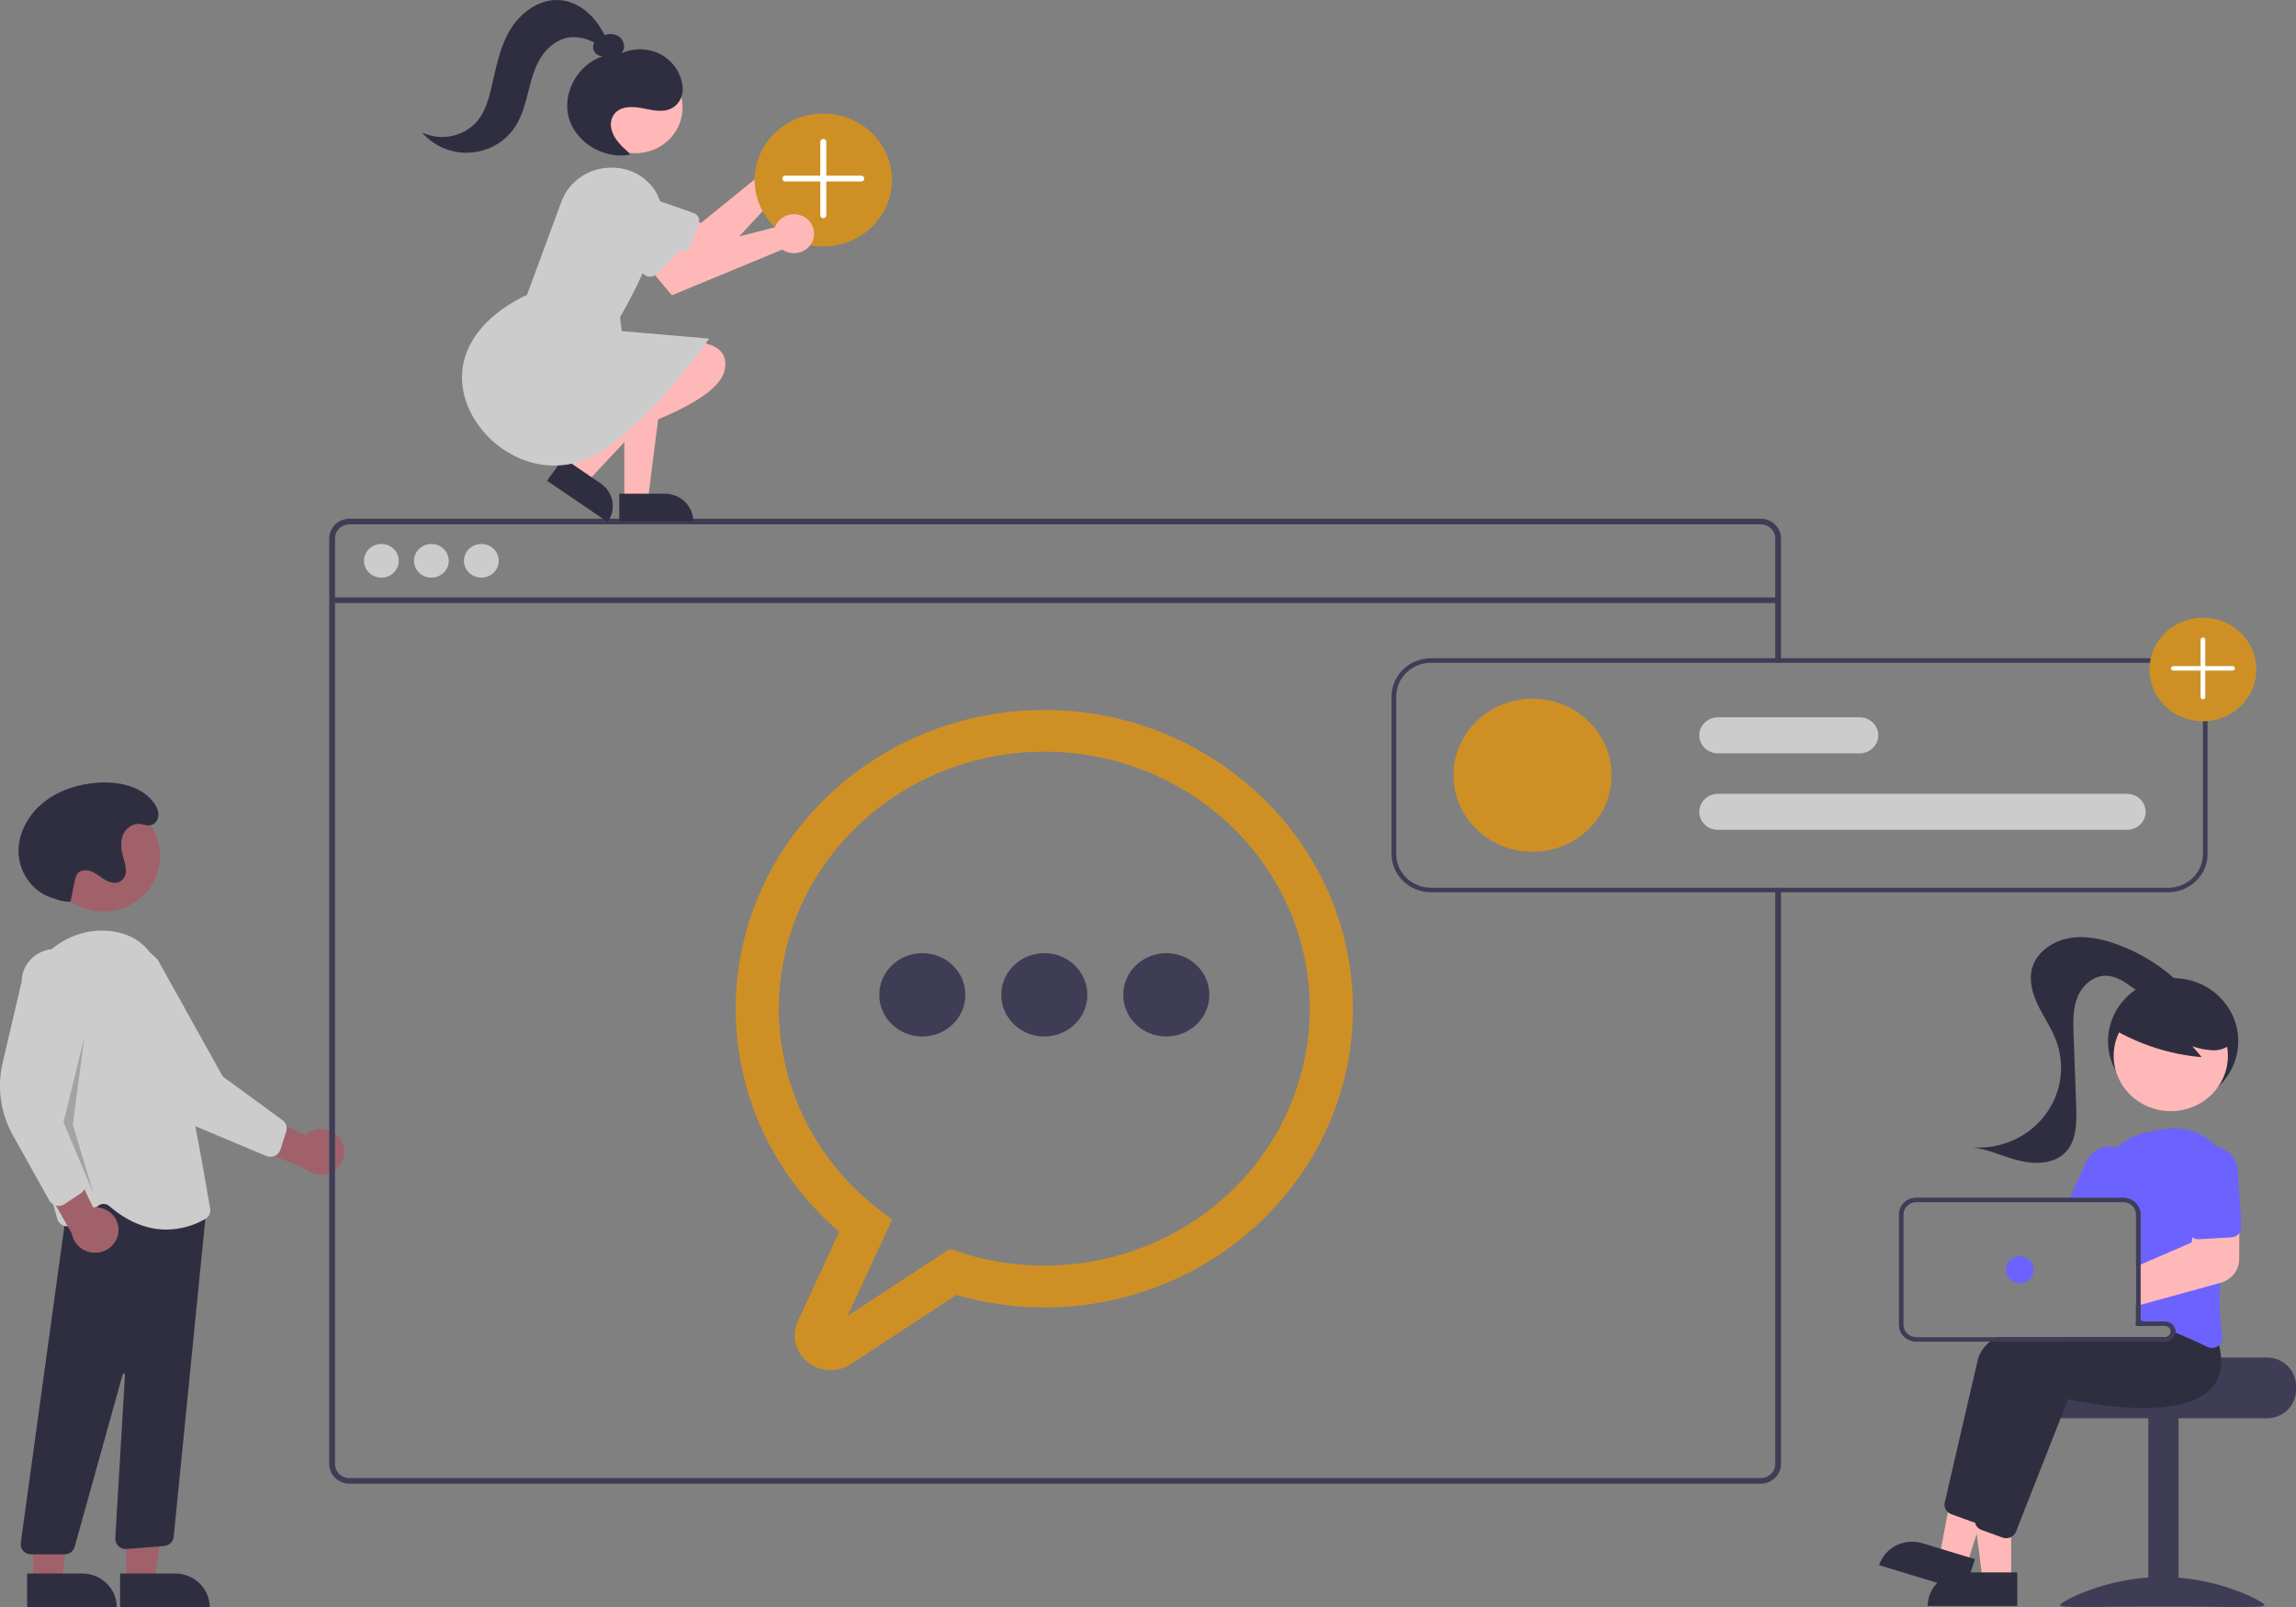 <svg width="250" height="175" viewBox="0 0 250 175" fill="none" xmlns="http://www.w3.org/2000/svg">
    <rect x="0" y="0" width="250" height="175" fill="#808080" stroke="none"/>
    <g clip-path="url(#clip0)">
        <path d="M37.062 124.052C36.857 123.752 36.586 123.498 36.269 123.31C35.952 123.122 35.596 123.003 35.226 122.962C34.856 122.921 34.482 122.96 34.129 123.074C33.776 123.189 33.454 123.377 33.184 123.625L25.146 119.608L25.645 124.133L33.202 127.254C33.663 127.665 34.264 127.898 34.89 127.909C35.516 127.92 36.125 127.708 36.601 127.313C37.077 126.919 37.387 126.369 37.472 125.768C37.557 125.167 37.411 124.556 37.062 124.052H37.062Z" fill="#A0616A"/>
        <path d="M29.919 125.874C29.773 125.939 29.615 125.973 29.455 125.974C29.295 125.976 29.137 125.945 28.99 125.884L21.354 122.677C18.744 121.581 16.633 119.604 15.415 117.114L11.401 108.91C11.105 108.542 10.886 108.121 10.759 107.67C10.631 107.22 10.596 106.75 10.656 106.287C10.716 105.823 10.869 105.376 11.108 104.97C11.347 104.564 11.665 104.208 12.046 103.922C12.427 103.635 12.863 103.425 13.328 103.301C13.793 103.178 14.279 103.145 14.757 103.203C15.236 103.262 15.698 103.411 16.116 103.643C16.535 103.874 16.903 104.183 17.198 104.553L24.254 117.227L30.769 121.992C30.956 122.129 31.094 122.318 31.166 122.534C31.238 122.75 31.239 122.981 31.171 123.198L30.531 125.198C30.462 125.412 30.328 125.601 30.145 125.74C30.076 125.793 29.999 125.838 29.919 125.874Z" fill="#CCCCCC"/>
        <path d="M11.224 99.263C14.658 99.263 17.442 96.568 17.442 93.243C17.442 89.919 14.658 87.224 11.224 87.224C7.791 87.224 5.007 89.919 5.007 93.243C5.007 96.568 7.791 99.263 11.224 99.263Z" fill="#A0616A"/>
        <path d="M13.743 172.21L16.846 172.21L18.323 160.62L13.742 160.62L13.743 172.21Z" fill="#A0616A"/>
        <path d="M22.832 175L13.078 175L13.078 171.351L19.063 171.351C20.062 171.351 21.021 171.736 21.728 172.42C22.434 173.104 22.831 174.032 22.832 175L22.832 175Z" fill="#2F2E41"/>
        <path d="M3.617 172.21L6.72 172.21L8.197 160.62L3.616 160.62L3.617 172.21Z" fill="#A0616A"/>
        <path d="M12.706 175L2.952 175L2.952 171.351L8.937 171.351C9.937 171.351 10.895 171.736 11.602 172.42C12.309 173.104 12.706 174.032 12.706 175L12.706 175Z" fill="#2F2E41"/>
        <path d="M2.533 168.892C2.426 168.774 2.347 168.635 2.3 168.485C2.253 168.334 2.24 168.176 2.261 168.02L7.695 128.565L21.195 130.784L22.635 129.947L18.91 167.383C18.879 167.636 18.759 167.87 18.57 168.047C18.381 168.224 18.135 168.333 17.873 168.355L13.785 168.684C13.623 168.698 13.459 168.677 13.306 168.623C13.152 168.57 13.012 168.485 12.895 168.375C12.779 168.265 12.688 168.132 12.629 167.985C12.569 167.838 12.544 167.68 12.553 167.522L13.611 149.694C13.613 149.664 13.604 149.634 13.584 149.61C13.564 149.586 13.537 149.571 13.505 149.566C13.475 149.561 13.443 149.567 13.417 149.584C13.39 149.6 13.371 149.625 13.363 149.655L8.127 168.453C8.062 168.687 7.919 168.894 7.72 169.041C7.521 169.189 7.278 169.269 7.027 169.269H3.39C3.228 169.269 3.068 169.235 2.92 169.17C2.772 169.105 2.64 169.011 2.533 168.892Z" fill="#2F2E41"/>
        <path d="M11.883 131.326C11.728 131.19 11.528 131.111 11.319 131.103C11.111 131.095 10.905 131.157 10.739 131.28L8.04 133.313C7.893 133.424 7.721 133.498 7.537 133.529C7.354 133.56 7.165 133.547 6.988 133.492C6.811 133.436 6.651 133.339 6.521 133.209C6.392 133.079 6.298 132.921 6.246 132.747C4.922 128.258 1.923 116.959 2.662 109.007C3.081 104.499 7.101 101.073 11.624 101.36C14.717 101.56 16.751 103.287 17.671 106.493C19.93 114.366 22.412 128.807 22.887 131.622C22.924 131.841 22.892 132.065 22.796 132.266C22.699 132.466 22.542 132.634 22.346 132.747C21.069 133.489 19.61 133.887 18.12 133.898C16.318 133.898 14.157 133.291 11.883 131.326Z" fill="#CCCCCC"/>
        <path d="M12.901 134.127C12.931 133.768 12.88 133.407 12.75 133.069C12.621 132.731 12.416 132.425 12.151 132.172C11.886 131.919 11.567 131.725 11.216 131.605C10.866 131.484 10.492 131.439 10.122 131.473L6.357 123.51L3.866 127.369L7.823 134.34C7.923 134.939 8.247 135.481 8.733 135.864C9.219 136.247 9.834 136.444 10.46 136.417C11.085 136.391 11.68 136.143 12.13 135.721C12.58 135.299 12.854 134.732 12.901 134.127Z" fill="#A0616A"/>
        <path d="M6.119 131.292C5.963 131.256 5.817 131.189 5.69 131.094C5.563 131 5.458 130.881 5.382 130.745L1.418 123.659C0.062 121.237 -0.339 118.42 0.29 115.733L2.36 106.88C2.362 106.413 2.459 105.951 2.646 105.521C2.832 105.09 3.104 104.699 3.447 104.371C3.789 104.042 4.195 103.782 4.642 103.605C5.088 103.428 5.566 103.339 6.048 103.341C6.53 103.343 7.007 103.438 7.452 103.618C7.896 103.799 8.3 104.063 8.639 104.395C8.978 104.727 9.246 105.12 9.428 105.553C9.61 105.985 9.703 106.448 9.7 106.915L7.173 121.104L9.262 128.746C9.322 128.965 9.31 129.196 9.229 129.409C9.148 129.622 9.002 129.805 8.81 129.935L7.032 131.126C6.841 131.254 6.615 131.322 6.383 131.322C6.294 131.322 6.205 131.312 6.119 131.292Z" fill="#CCCCCC"/>
        <path opacity="0.2" d="M9.195 112.899L6.917 122.212L10.208 130.055L7.93 122.457L9.195 112.899Z" fill="black"/>
        <path d="M7.676 98.193C7.123 98.203 6.574 98.107 6.059 97.91C5.833 97.826 5.598 97.756 5.372 97.672C3.377 96.925 2.063 94.868 2.016 92.798C1.969 90.727 3.076 88.718 4.72 87.394C6.365 86.069 8.495 85.389 10.627 85.232C12.925 85.063 15.512 85.627 16.795 87.479C17.137 87.972 17.376 88.57 17.174 89.166C17.113 89.345 17.005 89.507 16.859 89.633C16.286 90.127 15.715 89.755 15.13 89.723C14.327 89.677 13.605 90.307 13.346 91.044C13.087 91.782 13.201 92.594 13.41 93.346C13.57 93.799 13.67 94.269 13.71 94.746C13.726 94.984 13.68 95.224 13.575 95.441C13.469 95.657 13.309 95.845 13.107 95.984C12.605 96.278 11.946 96.108 11.444 95.815C10.942 95.522 10.508 95.114 9.965 94.898C9.423 94.682 8.694 94.73 8.378 95.209C8.278 95.383 8.21 95.573 8.178 95.769C7.894 97.018 7.96 96.945 7.676 98.193L7.676 98.193Z" fill="#2F2E41"/>
        <path d="M191.713 56.488H38.056C37.471 56.489 36.909 56.714 36.496 57.114C36.082 57.515 35.849 58.059 35.848 58.625V159.435C35.849 160.002 36.082 160.545 36.496 160.946C36.909 161.346 37.471 161.572 38.056 161.572H191.713C192.032 161.572 192.348 161.505 192.637 161.376C192.927 161.246 193.184 161.057 193.392 160.822C193.409 160.804 193.425 160.784 193.44 160.763C193.571 160.607 193.678 160.433 193.756 160.246C193.867 159.989 193.924 159.714 193.923 159.435V96.68H193.293V159.435C193.293 159.733 193.202 160.025 193.032 160.273C192.881 160.492 192.675 160.67 192.435 160.793C192.212 160.904 191.964 160.962 191.713 160.962H38.056C37.638 160.961 37.237 160.8 36.941 160.514C36.646 160.228 36.479 159.84 36.479 159.435V58.625C36.479 58.22 36.646 57.832 36.941 57.546C37.237 57.26 37.638 57.099 38.056 57.098H191.713C192.132 57.098 192.533 57.259 192.829 57.545C193.125 57.832 193.292 58.22 193.293 58.625V72.171H193.923V58.625C193.922 58.058 193.689 57.515 193.275 57.114C192.861 56.713 192.299 56.488 191.713 56.488Z" fill="#3F3D56"/>
        <path d="M193.606 65.055H36.163V65.665H193.606V65.055Z" fill="#3F3D56"/>
        <path d="M41.526 62.904C42.572 62.904 43.419 62.083 43.419 61.071C43.419 60.059 42.572 59.238 41.526 59.238C40.481 59.238 39.633 60.059 39.633 61.071C39.633 62.083 40.481 62.904 41.526 62.904Z" fill="#CCCCCC"/>
        <path d="M46.969 62.904C48.015 62.904 48.862 62.083 48.862 61.071C48.862 60.059 48.015 59.238 46.969 59.238C45.924 59.238 45.076 60.059 45.076 61.071C45.076 62.083 45.924 62.904 46.969 62.904Z" fill="#CCCCCC"/>
        <path d="M52.412 62.904C53.457 62.904 54.305 62.083 54.305 61.071C54.305 60.059 53.457 59.238 52.412 59.238C51.366 59.238 50.519 60.059 50.519 61.071C50.519 62.083 51.366 62.904 52.412 62.904Z" fill="#CCCCCC"/>
        <path d="M90.437 149.216C89.785 149.213 89.144 149.053 88.573 148.75C88.001 148.447 87.517 148.01 87.163 147.48C86.809 146.95 86.598 146.343 86.548 145.714C86.498 145.085 86.611 144.454 86.876 143.878L91.386 134.135C87.834 131.093 84.991 127.355 83.047 123.167C81.103 118.979 80.102 114.439 80.111 109.848C80.111 91.911 95.183 77.318 113.709 77.318C132.236 77.318 147.308 91.911 147.308 109.848C147.308 127.785 132.236 142.378 113.709 142.378C110.468 142.375 107.245 141.915 104.141 141.013L92.631 148.558C91.984 148.985 91.22 149.214 90.437 149.216ZM113.709 81.857C107.713 81.854 101.865 83.656 96.975 87.015C92.084 90.374 88.394 95.123 86.416 100.603C84.438 106.083 84.27 112.024 85.935 117.6C87.6 123.177 91.016 128.114 95.709 131.728L97.13 132.825L92.278 143.308L103.413 136.009L104.513 136.366C108.485 137.658 112.7 138.099 116.866 137.657C121.031 137.215 125.047 135.901 128.636 133.807C132.225 131.713 135.301 128.888 137.65 125.529C140 122.169 141.566 118.355 142.242 114.351C142.917 110.347 142.686 106.249 141.563 102.34C140.439 98.432 138.452 94.806 135.738 91.715C133.024 88.624 129.648 86.142 125.844 84.439C122.04 82.737 117.9 81.856 113.709 81.857Z" fill="#CE9025"/>
        <path d="M113.709 112.874C116.299 112.874 118.398 110.842 118.398 108.335C118.398 105.828 116.299 103.796 113.709 103.796C111.12 103.796 109.021 105.828 109.021 108.335C109.021 110.842 111.12 112.874 113.709 112.874Z" fill="#3F3D56"/>
        <path d="M100.426 112.874C103.015 112.874 105.114 110.842 105.114 108.335C105.114 105.828 103.015 103.796 100.426 103.796C97.837 103.796 95.738 105.828 95.738 108.335C95.738 110.842 97.837 112.874 100.426 112.874Z" fill="#3F3D56"/>
        <path d="M126.993 112.874C129.582 112.874 131.681 110.842 131.681 108.335C131.681 105.828 129.582 103.796 126.993 103.796C124.403 103.796 122.304 105.828 122.304 108.335C122.304 110.842 124.403 112.874 126.993 112.874Z" fill="#3F3D56"/>
        <path d="M231.603 90.37H187.05C186.513 90.37 185.998 90.163 185.618 89.795C185.238 89.428 185.025 88.929 185.025 88.409C185.025 87.889 185.238 87.39 185.618 87.022C185.998 86.655 186.513 86.448 187.05 86.448H231.603C232.14 86.448 232.655 86.655 233.035 87.022C233.415 87.39 233.628 87.889 233.628 88.409C233.628 88.929 233.415 89.428 233.035 89.795C232.655 90.163 232.14 90.37 231.603 90.37Z" fill="#CCCCCC"/>
        <path d="M202.492 82.037H187.05C186.513 82.037 185.998 81.83 185.618 81.462C185.238 81.094 185.025 80.596 185.025 80.076C185.025 79.556 185.238 79.057 185.618 78.689C185.998 78.322 186.513 78.115 187.05 78.115H202.492C203.029 78.115 203.544 78.322 203.923 78.689C204.303 79.057 204.517 79.556 204.517 80.076C204.517 80.596 204.303 81.094 203.923 81.462C203.544 81.83 203.029 82.037 202.492 82.037Z" fill="#CCCCCC"/>
        <path d="M166.87 92.759C171.624 92.759 175.477 89.028 175.477 84.426C175.477 79.823 171.624 76.093 166.87 76.093C162.117 76.093 158.263 79.823 158.263 84.426C158.263 89.028 162.117 92.759 166.87 92.759Z" fill="#CE9025"/>
        <path d="M236.069 71.681H155.823C154.682 71.683 153.588 72.122 152.781 72.903C151.975 73.684 151.521 74.743 151.519 75.847V93.004C151.521 94.108 151.975 95.167 152.781 95.948C153.588 96.729 154.682 97.169 155.823 97.17H236.069C237.21 97.169 238.303 96.729 239.11 95.948C239.917 95.167 240.37 94.108 240.372 93.004V75.847C240.37 74.743 239.917 73.684 239.11 72.903C238.303 72.122 237.21 71.683 236.069 71.681ZM239.866 93.004C239.865 93.978 239.464 94.913 238.752 95.602C238.041 96.291 237.075 96.679 236.069 96.68H155.823C154.816 96.679 153.851 96.291 153.139 95.602C152.427 94.913 152.027 93.978 152.026 93.004V75.847C152.027 74.873 152.427 73.939 153.139 73.249C153.851 72.56 154.816 72.172 155.823 72.171H236.069C237.075 72.172 238.041 72.56 238.752 73.249C239.464 73.939 239.865 74.873 239.866 75.847V93.004Z" fill="#3F3D56"/>
        <path d="M239.866 78.544C243.081 78.544 245.688 76.02 245.688 72.907C245.688 69.793 243.081 67.269 239.866 67.269C236.65 67.269 234.044 69.793 234.044 72.907C234.044 76.02 236.65 78.544 239.866 78.544Z" fill="#CE9025"/>
        <path d="M239.687 76.077C239.663 76.054 239.645 76.027 239.632 75.997C239.619 75.968 239.613 75.936 239.613 75.903V69.665C239.613 69.6 239.639 69.537 239.687 69.491C239.734 69.445 239.799 69.419 239.866 69.419C239.933 69.419 239.997 69.445 240.045 69.491C240.092 69.537 240.119 69.6 240.119 69.665V75.903C240.119 75.952 240.104 75.999 240.076 76.04C240.048 76.08 240.009 76.111 239.963 76.13C239.916 76.148 239.866 76.153 239.816 76.144C239.767 76.134 239.722 76.111 239.687 76.077Z" fill="white"/>
        <path d="M236.465 72.957C236.43 72.923 236.405 72.879 236.396 72.832C236.386 72.784 236.391 72.735 236.41 72.69C236.429 72.645 236.462 72.607 236.503 72.58C236.545 72.553 236.594 72.539 236.644 72.539H243.088C243.155 72.539 243.219 72.565 243.267 72.611C243.314 72.657 243.341 72.719 243.341 72.784C243.341 72.849 243.314 72.911 243.267 72.957C243.219 73.003 243.155 73.029 243.088 73.029H236.644C236.611 73.029 236.578 73.023 236.547 73.01C236.516 72.998 236.488 72.98 236.465 72.957Z" fill="white"/>
        <path d="M246.836 147.832H234.682C234.682 148.17 222.157 148.444 222.157 148.444C221.96 148.588 221.781 148.752 221.623 148.934C221.147 149.484 220.887 150.178 220.889 150.895V151.385C220.889 152.198 221.222 152.977 221.816 153.551C222.409 154.126 223.214 154.449 224.053 154.449H246.836C247.675 154.448 248.479 154.125 249.072 153.551C249.666 152.976 249.999 152.198 250 151.385V150.895C249.999 150.083 249.665 149.304 249.072 148.73C248.479 148.156 247.675 147.833 246.836 147.832Z" fill="#3F3D56"/>
        <path d="M237.215 154.327H233.924V174.915H237.215V154.327Z" fill="#3F3D56"/>
        <path d="M246.581 174.803C246.581 175.147 241.595 174.936 235.443 174.936C229.292 174.936 224.305 175.147 224.305 174.803C224.305 174.458 229.292 171.729 235.443 171.729C241.595 171.729 246.581 174.458 246.581 174.803Z" fill="#3F3D56"/>
        <path d="M236.625 120.242C240.54 120.242 243.713 117.17 243.713 113.38C243.713 109.59 240.54 106.517 236.625 106.517C232.711 106.517 229.537 109.59 229.537 113.38C229.537 117.17 232.711 120.242 236.625 120.242Z" fill="#2F2E41"/>
        <path d="M218.987 172.095L215.883 172.095L214.406 160.505L218.987 160.505L218.987 172.095Z" fill="#FFB8B8"/>
        <path d="M213.666 171.236H219.651V174.885H209.898C209.898 173.917 210.295 172.989 211.001 172.305C211.708 171.621 212.667 171.236 213.666 171.236Z" fill="#2F2E41"/>
        <path d="M214.142 170.418L211.181 169.518L213.356 158.032L217.726 159.36L214.142 170.418Z" fill="#FFB8B8"/>
        <path d="M209.331 168.057L215.042 169.792L213.914 173.273L204.607 170.445C204.907 169.522 205.572 168.752 206.458 168.304C207.344 167.856 208.378 167.767 209.331 168.057Z" fill="#2F2E41"/>
        <path d="M238.524 145.823C238.452 145.239 238.324 144.663 238.139 144.102L237.56 143.396L236.051 141.563L235.985 141.565C235.874 141.57 235.41 141.595 234.694 141.649H234.686C234.243 141.683 233.702 141.727 233.087 141.784C232.925 141.801 232.755 141.815 232.58 141.833V144.391H235.745C235.898 144.392 236.047 144.446 236.162 144.544C236.278 144.642 236.353 144.778 236.372 144.926C236.375 144.953 236.377 144.977 236.377 145.004C236.377 145.167 236.311 145.322 236.192 145.437C236.073 145.552 235.912 145.617 235.745 145.617H217.366C217.132 145.767 216.907 145.931 216.693 146.107C216.046 146.592 215.579 147.268 215.364 148.033C214.291 152.602 212.334 161.121 211.757 163.623C211.715 163.812 211.724 164.008 211.784 164.192C211.844 164.376 211.953 164.541 212.099 164.672C212.206 164.77 212.333 164.845 212.471 164.895L214.754 165.724C214.848 165.757 214.946 165.78 215.045 165.79C215.058 165.79 215.068 165.792 215.081 165.792C215.104 165.794 215.128 165.795 215.151 165.795C215.382 165.794 215.608 165.726 215.798 165.599C215.988 165.472 216.134 165.293 216.217 165.084L218.02 160.506L220.797 153.447L221.895 150.656C223.168 150.945 233.851 153.234 237.428 149.546C237.781 149.182 238.059 148.757 238.248 148.293C238.549 147.504 238.644 146.656 238.524 145.823Z" fill="#2F2E41"/>
        <path d="M241.622 146.489C241.567 146.271 241.504 146.046 241.43 145.818L239.342 143.279L239.276 143.281C239.144 143.288 238.519 143.32 237.56 143.396C236.471 143.484 234.95 143.627 233.241 143.85C233.19 143.855 233.137 143.862 233.087 143.869C232.92 143.891 232.75 143.913 232.58 143.938V144.391H235.745C235.898 144.391 236.047 144.446 236.162 144.544C236.278 144.642 236.353 144.778 236.372 144.926C236.375 144.953 236.377 144.977 236.377 145.004C236.377 145.166 236.311 145.322 236.192 145.437C236.073 145.552 235.912 145.617 235.745 145.617H224.561C224.072 145.771 223.601 145.933 223.151 146.107C220.786 147.014 219.017 148.202 218.655 149.749C218.533 150.268 218.399 150.84 218.258 151.447C217.731 153.707 217.091 156.474 216.511 158.989V158.991C216.392 159.511 216.273 160.016 216.159 160.506C215.675 162.614 215.265 164.4 215.048 165.339C215.043 165.366 215.038 165.39 215.032 165.417V165.422C215.007 165.612 215.032 165.805 215.103 165.984L215.106 165.986V165.988C215.176 166.159 215.289 166.31 215.435 166.427C215.533 166.505 215.643 166.567 215.762 166.611L218.045 167.439C218.172 167.485 218.307 167.509 218.442 167.51C218.633 167.511 218.82 167.465 218.987 167.376C219.226 167.25 219.411 167.046 219.508 166.8L224.424 154.31L225.186 152.371C226.459 152.661 237.142 154.947 240.719 151.261C241.425 150.521 241.829 149.556 241.853 148.548C241.878 147.855 241.8 147.161 241.622 146.489Z" fill="#2F2E41"/>
        <path d="M241.342 124.867C241.301 124.821 241.258 124.774 241.213 124.73C240.538 124.044 239.706 123.522 238.783 123.207C237.86 122.892 236.874 122.794 235.904 122.919C235.058 123.027 234.22 123.186 233.395 123.397C232.33 123.662 231.355 124.192 230.565 124.934C229.951 125.511 229.466 126.205 229.143 126.973C228.821 127.741 228.666 128.565 228.69 129.394C228.7 129.73 228.702 130.073 228.697 130.421C228.697 130.583 228.695 130.747 228.692 130.911H231.188C231.296 130.911 231.404 130.923 231.51 130.948C231.814 131.019 232.085 131.186 232.28 131.424C232.474 131.662 232.58 131.956 232.58 132.259V143.661C232.75 143.707 232.92 143.754 233.087 143.803C233.14 143.82 233.19 143.835 233.241 143.85C233.299 143.867 233.357 143.884 233.413 143.901C233.927 144.055 234.429 144.219 234.919 144.391H235.745C235.898 144.391 236.047 144.446 236.162 144.544C236.278 144.642 236.352 144.778 236.372 144.925C236.545 144.992 236.712 145.058 236.876 145.124C237.461 145.359 238.015 145.595 238.524 145.822C239.21 146.126 239.82 146.416 240.332 146.668C240.492 146.747 240.67 146.789 240.85 146.791C241.087 146.79 241.318 146.716 241.509 146.58C241.548 146.552 241.586 146.521 241.623 146.489C241.758 146.366 241.86 146.213 241.921 146.043C241.981 145.873 241.998 145.691 241.969 145.514C241.708 143.588 241.632 141.644 241.742 139.705C241.812 138.075 241.964 136.404 242.162 134.789C242.268 133.914 242.387 133.056 242.511 132.23C242.63 131.441 242.757 130.683 242.881 129.968C243.043 129.06 242.989 128.129 242.723 127.245C242.456 126.361 241.983 125.547 241.342 124.867Z" fill="#6C63FF"/>
        <path d="M230.965 125.068C230.835 125.014 230.702 124.969 230.565 124.934C229.891 124.758 229.173 124.823 228.544 125.116C227.915 125.41 227.416 125.913 227.138 126.534L225.399 130.421L225.181 130.911H231.188C231.296 130.911 231.404 130.923 231.51 130.948L231.712 130.495L232.482 128.774C232.787 128.088 232.799 127.312 232.515 126.618C232.231 125.923 231.673 125.366 230.965 125.068Z" fill="#6C63FF"/>
        <path d="M236.366 121.005C239.8 121.005 242.584 118.31 242.584 114.986C242.584 111.661 239.8 108.966 236.366 108.966C232.933 108.966 230.149 111.661 230.149 114.986C230.149 118.31 232.933 121.005 236.366 121.005Z" fill="#FFB8B8"/>
        <path d="M230.037 112.028C232.982 113.769 236.302 114.828 239.739 115.123L238.716 113.937C239.461 114.203 240.245 114.354 241.038 114.383C241.83 114.371 242.66 114.076 243.11 113.444C243.311 113.13 243.43 112.774 243.457 112.405C243.485 112.037 243.42 111.668 243.268 111.329C242.957 110.653 242.472 110.066 241.859 109.623C240.774 108.792 239.493 108.234 238.131 107.998C236.768 107.762 235.367 107.856 234.051 108.272C233.149 108.533 232.341 109.035 231.719 109.72C231.13 110.424 229.995 111.052 230.297 111.909L230.037 112.028Z" fill="#2F2E41"/>
        <path d="M237.412 107.17C235.451 105.245 233.078 103.759 230.46 102.818C228.779 102.215 226.95 101.842 225.193 102.185C223.436 102.527 221.775 103.704 221.284 105.373C220.884 106.738 221.298 108.207 221.92 109.492C222.542 110.776 223.372 111.968 223.875 113.3C224.388 114.66 224.543 116.122 224.324 117.555C224.105 118.987 223.521 120.343 222.623 121.501C221.726 122.659 220.544 123.582 219.185 124.185C217.826 124.789 216.332 125.054 214.841 124.957C216.567 125.181 218.158 125.967 219.845 126.385C221.533 126.803 223.524 126.775 224.778 125.604C226.105 124.366 226.131 122.353 226.067 120.57C225.972 117.919 225.877 115.268 225.781 112.618C225.733 111.266 225.691 109.871 226.195 108.609C226.698 107.347 227.895 106.243 229.292 106.254C230.35 106.263 231.288 106.884 232.137 107.496C232.986 108.109 233.884 108.762 234.939 108.853C235.994 108.944 237.198 108.189 237.119 107.166L237.412 107.17Z" fill="#2F2E41"/>
        <path d="M242.511 132.23L238.962 132.323L238.704 134.737L238.646 135.296L233.087 137.713L232.58 137.933V142.23L233.087 142.09L234.686 141.649H234.694L241.742 139.705L241.823 139.683C242.392 139.524 242.893 139.191 243.252 138.734C243.61 138.277 243.807 137.72 243.812 137.146L243.83 134.296L243.845 132.196L242.511 132.23Z" fill="#FFB8B8"/>
        <path d="M243.665 127.456C243.618 126.709 243.267 126.012 242.688 125.517C242.11 125.021 241.352 124.769 240.581 124.815C239.81 124.861 239.09 125.201 238.578 125.761C238.067 126.321 237.806 127.055 237.853 127.801L238.241 133.919C238.251 134.08 238.298 134.236 238.378 134.378C238.458 134.519 238.569 134.642 238.704 134.737C238.918 134.892 239.182 134.967 239.448 134.95L242.162 134.789L242.985 134.74C243.134 134.732 243.281 134.696 243.416 134.632C243.551 134.569 243.671 134.479 243.769 134.37C243.791 134.346 243.811 134.322 243.83 134.296C243.991 134.087 244.07 133.83 244.053 133.571L243.665 127.456Z" fill="#6C63FF"/>
        <path d="M233.413 143.901H233.087V143.869C232.92 143.891 232.75 143.913 232.58 143.938V144.391H234.919C234.428 144.22 233.926 144.056 233.413 143.901ZM233.413 143.901H233.087V143.869C232.92 143.891 232.75 143.913 232.58 143.938V144.391H234.919C234.428 144.22 233.926 144.056 233.413 143.901ZM235.745 143.901H233.087V132.259C233.086 131.861 232.951 131.473 232.703 131.155C232.455 130.837 232.108 130.605 231.712 130.495C231.542 130.445 231.366 130.42 231.188 130.421H208.658C208.155 130.422 207.673 130.616 207.317 130.96C206.961 131.305 206.76 131.772 206.76 132.259V144.269C206.76 144.756 206.96 145.224 207.316 145.568C207.672 145.913 208.155 146.107 208.658 146.107H235.745C236.025 146.106 236.295 146.006 236.504 145.825C236.713 145.643 236.845 145.394 236.876 145.124C236.881 145.084 236.884 145.044 236.884 145.004C236.883 144.712 236.763 144.431 236.55 144.224C236.336 144.018 236.047 143.901 235.745 143.901ZM236.378 145.004C236.377 145.166 236.311 145.322 236.192 145.437C236.073 145.552 235.912 145.617 235.745 145.617H208.658C208.289 145.616 207.935 145.474 207.674 145.222C207.413 144.969 207.266 144.626 207.266 144.269V132.259C207.266 131.902 207.413 131.559 207.674 131.306C207.935 131.054 208.289 130.912 208.658 130.911H231.188C231.296 130.911 231.404 130.923 231.51 130.948C231.814 131.019 232.085 131.186 232.28 131.424C232.474 131.662 232.58 131.956 232.58 132.259V144.391H235.745C235.898 144.391 236.047 144.446 236.162 144.544C236.278 144.642 236.353 144.778 236.372 144.925C236.375 144.952 236.378 144.977 236.378 145.004ZM233.413 143.901H233.087V143.869C232.92 143.891 232.75 143.913 232.58 143.938V144.391H234.919C234.428 144.22 233.926 144.056 233.413 143.901Z" fill="#3F3D56"/>
        <path d="M219.922 139.735C220.761 139.735 221.441 139.077 221.441 138.264C221.441 137.452 220.761 136.794 219.922 136.794C219.084 136.794 218.404 137.452 218.404 138.264C218.404 139.077 219.084 139.735 219.922 139.735Z" fill="#6C63FF"/>
        <path d="M84.259 17.491C84.254 17.603 84.257 17.716 84.27 17.827L76.321 24.286L73.95 23.455L72.187 26.755L77.37 29.143L86.06 19.702C86.499 19.779 86.952 19.725 87.358 19.547C87.764 19.369 88.105 19.075 88.335 18.705C88.564 18.335 88.672 17.906 88.644 17.475C88.616 17.044 88.453 16.631 88.177 16.293C87.9 15.954 87.524 15.704 87.098 15.577C86.671 15.45 86.215 15.452 85.79 15.582C85.365 15.712 84.991 15.964 84.717 16.306C84.444 16.647 84.284 17.06 84.259 17.491L84.259 17.491Z" fill="#FFB8B8"/>
        <path d="M73.598 28.338L65.922 25.655C65.217 25.409 64.642 24.902 64.324 24.245C64.005 23.588 63.969 22.836 64.224 22.154C64.478 21.472 65.002 20.915 65.68 20.607C66.358 20.299 67.135 20.264 67.84 20.51L75.516 23.193C75.633 23.233 75.74 23.296 75.831 23.376C75.922 23.457 75.996 23.554 76.049 23.663C76.102 23.771 76.132 23.888 76.137 24.008C76.143 24.127 76.124 24.247 76.082 24.36L74.803 27.79C74.719 28.017 74.544 28.202 74.318 28.305C74.092 28.408 73.833 28.419 73.598 28.338V28.338Z" fill="#CCCCCC"/>
        <path d="M67.976 54.471L70.542 54.471L71.762 44.891L67.976 44.891L67.976 54.471Z" fill="#FFB8B8"/>
        <path d="M75.489 56.778L67.427 56.778L67.426 53.762L72.374 53.761C73.2 53.761 73.993 54.079 74.577 54.645C75.161 55.21 75.489 55.978 75.489 56.778L75.489 56.778Z" fill="#2F2E41"/>
        <path d="M61.636 51.263L63.735 52.691L70.425 45.534L67.328 43.426L61.636 51.263Z" fill="#FFB8B8"/>
        <path d="M66.159 56.843L59.563 52.353L61.355 49.886L65.402 52.641C66.078 53.101 66.537 53.802 66.679 54.59C66.821 55.379 66.634 56.189 66.159 56.843L66.159 56.843Z" fill="#2F2E41"/>
        <path d="M73.59 37.213C73.59 37.213 79.992 36.482 78.843 40.504C77.694 44.526 64.889 48 64.889 48L73.59 37.213Z" fill="#FFB8B8"/>
        <path d="M69.183 16.69C72.022 16.69 74.323 14.462 74.323 11.714C74.323 8.966 72.022 6.738 69.183 6.738C66.345 6.738 64.044 8.966 64.044 11.714C64.044 14.462 66.345 16.69 69.183 16.69Z" fill="#FFB8B8"/>
        <path d="M52.793 47.177C49.868 43.88 48.845 38.82 53.509 34.611C54.661 33.597 55.965 32.759 57.377 32.124L61.136 21.947C61.526 20.884 62.242 19.962 63.188 19.303C64.133 18.645 65.264 18.281 66.429 18.26C67.56 18.213 68.678 18.506 69.631 19.099C70.583 19.692 71.322 20.555 71.747 21.571C72.206 22.605 72.258 23.765 71.894 24.834C70.775 28.208 69.306 31.463 67.509 34.549L67.703 36.055L77.204 36.872L77.115 37.012C77.069 37.084 72.419 43.944 66.471 48.497C64.437 50.053 62.334 50.699 60.349 50.698C57.338 50.698 54.601 49.215 52.793 47.177Z" fill="#CCCCCC"/>
        <path d="M51.896 13.275C52.806 12.226 53.196 10.854 53.509 9.518C54.006 7.405 54.39 5.221 55.493 3.335C56.596 1.45 58.622 -0.113 60.857 0.006C63.079 0.125 64.875 1.855 65.829 3.825C66.06 3.738 66.307 3.699 66.554 3.71C66.802 3.722 67.044 3.784 67.265 3.892C67.952 4.256 68.209 5.292 67.637 5.81C68.239 5.533 68.894 5.381 69.56 5.365C70.226 5.349 70.888 5.469 71.504 5.717C72.295 6.043 72.978 6.574 73.477 7.251C73.976 7.929 74.273 8.727 74.335 9.557C74.359 9.894 74.311 10.232 74.194 10.55C74.078 10.869 73.895 11.161 73.657 11.408C72.671 12.391 71.276 12.052 70.036 11.801C68.865 11.565 67.438 11.501 66.778 12.581C66.518 13.032 66.445 13.561 66.575 14.061C66.828 15.14 67.653 15.891 68.453 16.61L68.584 16.846C65.758 17.379 62.673 15.511 61.932 12.818C61.19 10.125 62.907 7.018 65.632 6.12C65.45 6.125 65.271 6.083 65.111 5.999C64.952 5.915 64.819 5.791 64.726 5.641C64.632 5.49 64.582 5.318 64.581 5.142C64.579 4.966 64.626 4.794 64.717 4.641C63.962 4.232 63.109 4.026 62.244 4.044C60.837 4.133 59.619 5.104 58.886 6.271C58.154 7.438 57.822 8.793 57.486 10.119C57.15 11.445 56.786 12.797 56.003 13.933C55.46 14.72 54.736 15.373 53.886 15.84C53.037 16.307 52.086 16.576 51.11 16.624C50.135 16.673 49.161 16.5 48.266 16.119C47.372 15.738 46.582 15.161 45.959 14.432C46.943 14.894 48.057 15.031 49.129 14.822C50.201 14.613 51.173 14.069 51.896 13.275Z" fill="#2F2E41"/>
        <path d="M89.645 26.836C93.771 26.836 97.116 23.597 97.116 19.603C97.116 15.608 93.771 12.37 89.645 12.37C85.519 12.37 82.174 15.608 82.174 19.603C82.174 23.597 85.519 26.836 89.645 26.836Z" fill="#CE9025"/>
        <path d="M89.415 23.67C89.385 23.641 89.361 23.607 89.345 23.568C89.328 23.53 89.32 23.489 89.32 23.448V15.443C89.32 15.359 89.354 15.279 89.415 15.22C89.476 15.161 89.559 15.128 89.645 15.128C89.731 15.128 89.814 15.161 89.874 15.22C89.935 15.279 89.97 15.359 89.97 15.443V23.448C89.97 23.51 89.951 23.571 89.915 23.623C89.879 23.674 89.829 23.715 89.769 23.739C89.71 23.762 89.644 23.769 89.582 23.756C89.519 23.744 89.461 23.714 89.415 23.67Z" fill="white"/>
        <path d="M85.281 19.668C85.236 19.624 85.205 19.568 85.192 19.507C85.18 19.446 85.186 19.383 85.211 19.325C85.235 19.268 85.277 19.218 85.33 19.184C85.384 19.149 85.447 19.131 85.511 19.131H93.779C93.865 19.131 93.948 19.164 94.009 19.223C94.07 19.282 94.104 19.362 94.104 19.445C94.104 19.529 94.07 19.609 94.009 19.668C93.948 19.727 93.865 19.76 93.779 19.76H85.511C85.468 19.76 85.426 19.752 85.386 19.736C85.347 19.72 85.311 19.697 85.281 19.668Z" fill="white"/>
        <path d="M84.517 24.441C84.463 24.54 84.416 24.643 84.379 24.749L74.348 27.324L72.567 25.596L69.523 27.858L73.165 32.153L85.177 27.182C85.54 27.433 85.974 27.57 86.419 27.576C86.865 27.582 87.303 27.456 87.673 27.216C88.043 26.976 88.329 26.632 88.493 26.23C88.657 25.828 88.69 25.388 88.589 24.967C88.488 24.547 88.257 24.166 87.927 23.876C87.597 23.585 87.183 23.399 86.741 23.342C86.299 23.285 85.849 23.359 85.452 23.556C85.055 23.752 84.728 24.061 84.517 24.441L84.517 24.441Z" fill="#FFB8B8"/>
        <path d="M70.105 29.871L64.334 24.284C64.071 24.03 63.862 23.729 63.72 23.397C63.577 23.065 63.504 22.709 63.504 22.349C63.503 21.989 63.576 21.633 63.718 21.301C63.86 20.969 64.068 20.667 64.331 20.413C64.594 20.159 64.905 19.957 65.249 19.819C65.592 19.682 65.96 19.611 66.331 19.612C66.702 19.612 67.07 19.683 67.413 19.821C67.756 19.959 68.067 20.161 68.329 20.416L74.1 26.003C74.188 26.088 74.257 26.188 74.304 26.299C74.352 26.41 74.376 26.528 74.376 26.648C74.376 26.767 74.352 26.886 74.304 26.997C74.257 27.107 74.188 27.208 74.1 27.292L71.437 29.871C71.26 30.042 71.02 30.138 70.771 30.138C70.521 30.138 70.282 30.042 70.105 29.871V29.871Z" fill="#CCCCCC"/>
    </g>
    <defs>
        <clipPath id="clip0">
            <rect width="250" height="175" fill="white"/>
        </clipPath>
    </defs>
</svg>
